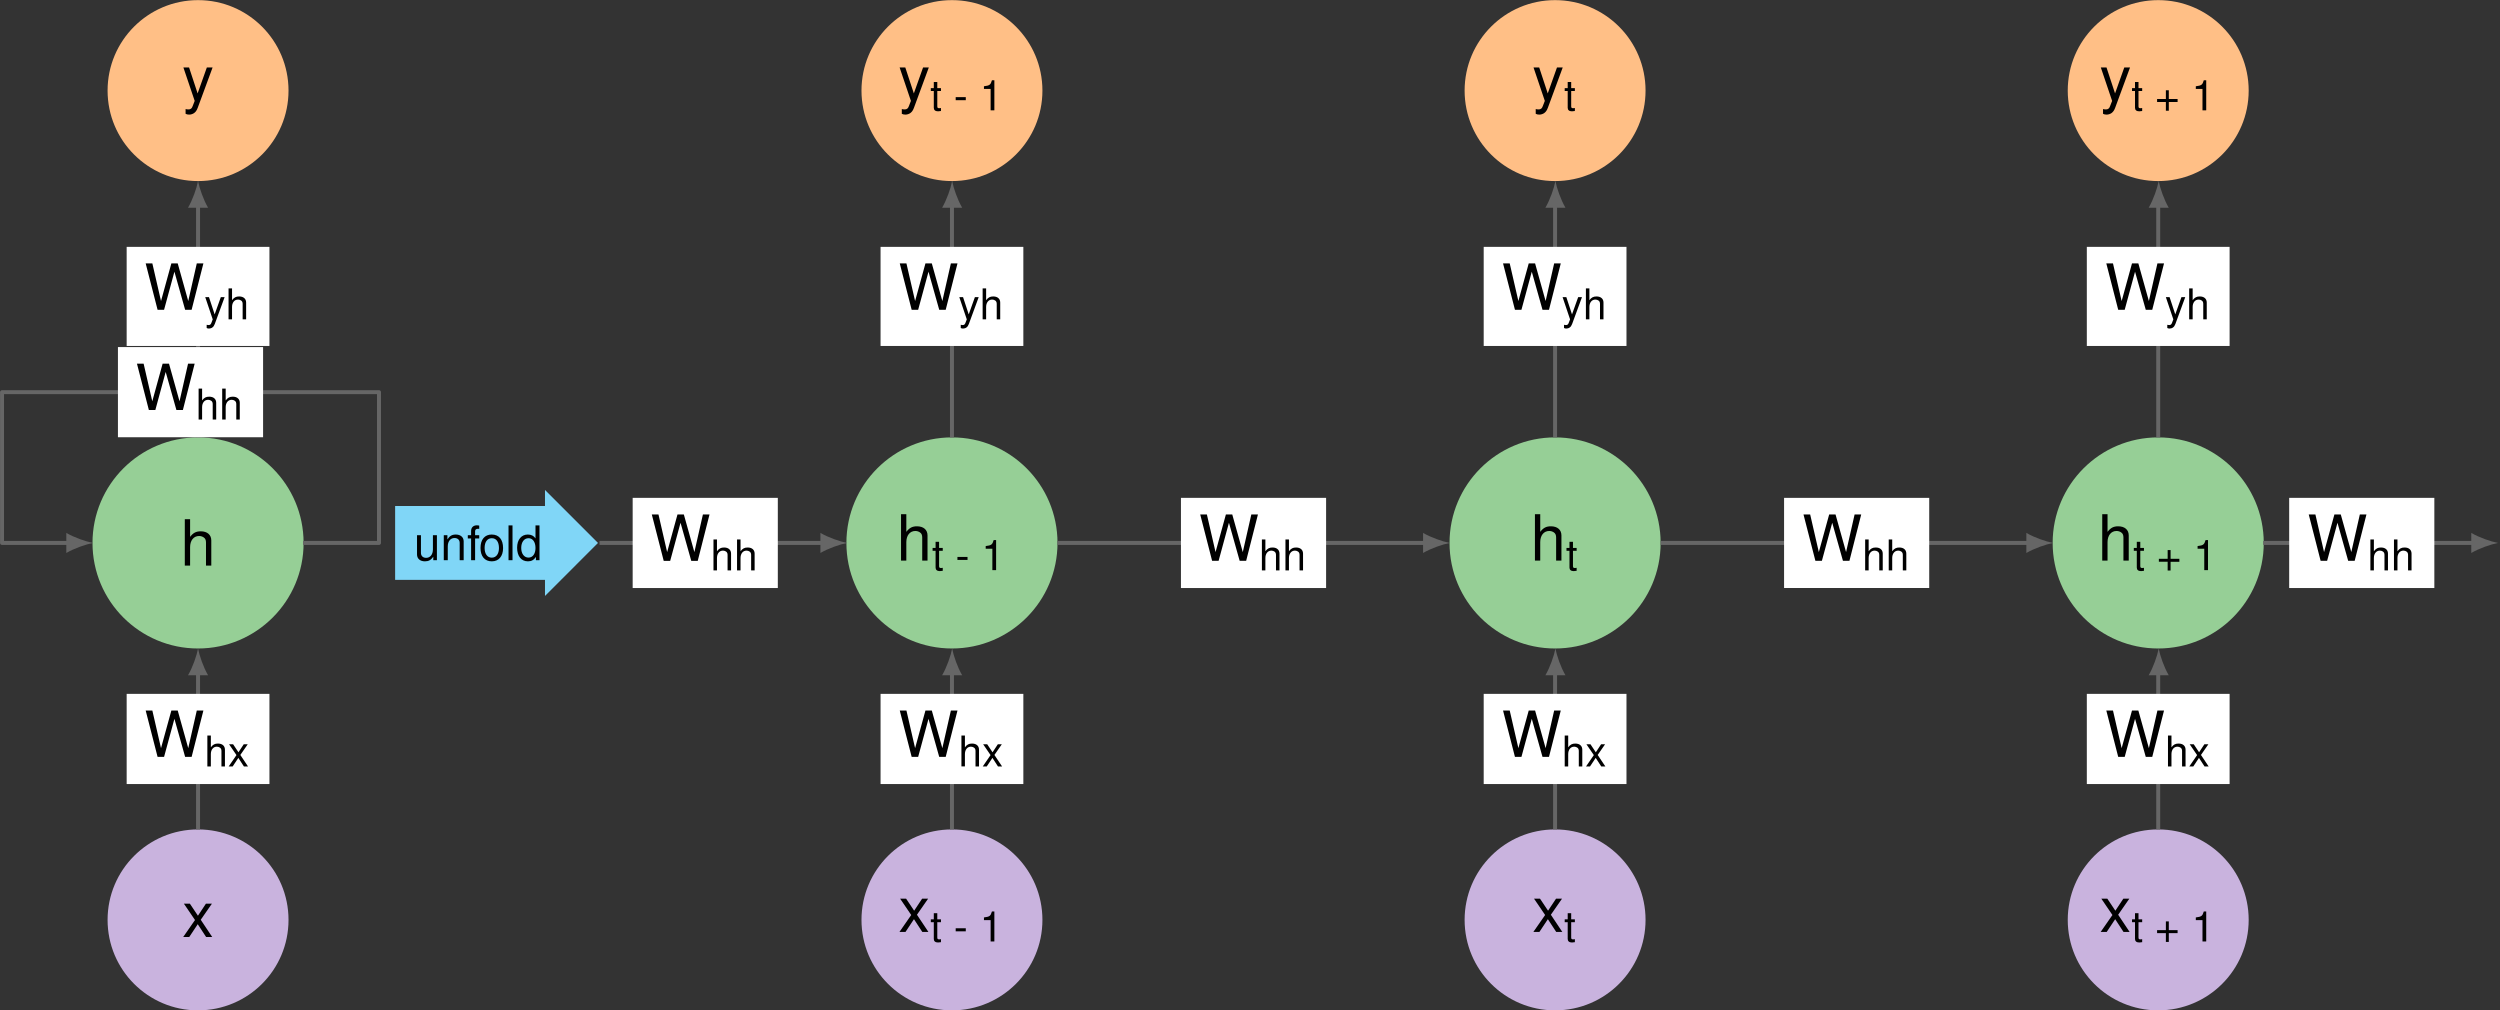 <?xml version="1.0" encoding="UTF-8" standalone="no"?>
<!-- Created with Inkscape (http://www.inkscape.org/) -->

<svg
   version="1.1"
   id="svg1"
   width="626.508"
   height="253.228"
   viewBox="0 0 626.508 253.228"
   xmlns="http://www.w3.org/2000/svg"
   xmlns:svg="http://www.w3.org/2000/svg">
  <rect x="0" y="0" width="626.508" height="253.228" fill="#333333" stroke="none"/>
  <defs
     id="defs1" />
  <g
     id="g1">
    <path
       id="path1"
       d="m 19.843,0 c 0,10.959 -8.884,19.843 -19.843,19.843 -10.959,0 -19.843,-8.884 -19.843,-19.843 0,-10.959 8.884,-19.843 19.843,-19.843 10.959,0 19.843,8.884 19.843,19.843 z"
       style="fill:#96cf96;fill-opacity:1;fill-rule:nonzero;stroke:none"
       transform="matrix(1.333,0,0,-1.333,49.632,136.063)" />
    <path
       id="path2"
       d="M 0.833,-8.718 V 6.40625e-4 H 1.829 V -3.456 c 0,-1.277 0.668,-2.109 1.699,-2.109 0.316,0 0.645,0.105 0.879,0.281 0.293,0.199 0.41,0.504 0.41,0.949 V 6.40625e-4 H 5.814 V -4.734 c 0,-1.055 -0.762,-1.711 -1.98,-1.711 -0.879,0 -1.418,0.281 -2.004,1.043 v -3.316 z m 0,0"
       style="fill:#000000;fill-opacity:1;fill-rule:nonzero;stroke:none"
       aria-label="h"
       transform="matrix(1.333,0,0,1.333,45.201,141.741)" />
    <path
       id="path3"
       d="m 161.577,0 c 0,10.959 -8.884,19.843 -19.843,19.843 -10.959,0 -19.843,-8.884 -19.843,-19.843 0,-10.959 8.884,-19.843 19.843,-19.843 10.959,0 19.843,8.884 19.843,19.843 z"
       style="fill:#96cf96;fill-opacity:1;fill-rule:nonzero;stroke:none"
       transform="matrix(1.333,0,0,-1.333,49.632,136.063)" />
    <path
       id="path4"
       d="M 0.833,-8.719 V -7.1875e-4 H 1.829 V -3.458 c 0,-1.277 0.668,-2.109 1.699,-2.109 0.316,0 0.645,0.105 0.879,0.281 0.293,0.199 0.41,0.504 0.41,0.949 V -7.1875e-4 H 5.813 V -4.735 c 0,-1.055 -0.762,-1.711 -1.98,-1.711 -0.879,0 -1.418,0.281 -2.004,1.043 v -3.316 z m 0,0"
       style="fill:#000000;fill-opacity:1;fill-rule:nonzero;stroke:none"
       aria-label="h"
       transform="matrix(1.333,0,0,1.333,224.691,140.485)" />
    <path
       id="path5"
       d="M 2.028,-4.173 H 1.337 V -5.321 H 0.681 v 1.148 h -0.562 v 0.539 h 0.562 v 3.152 c 0,0.422 0.281,0.668 0.797,0.668 0.164,0 0.328,-0.023 0.551,-0.059 v -0.562 c -0.094,0.023 -0.199,0.035 -0.316,0.035 -0.293,0 -0.375,-0.082 -0.375,-0.375 v -2.859 h 0.691 z m 4.658,1.688 H 4.788 v 0.574 H 6.687 Z M 11.356,-4.02 V -7.5e-4 h 0.703 v -5.648 h -0.457 c -0.258,0.867 -0.41,0.984 -1.5,1.125 v 0.504 z m 0,0"
       style="fill:#000000;fill-opacity:1;fill-rule:nonzero;stroke:none"
       aria-label="t-1"
       transform="matrix(1.333,0,0,1.333,233.553,142.876)" />
    <path
       id="path6"
       d="m 274.964,0 c 0,10.959 -8.884,19.843 -19.843,19.843 -10.959,0 -19.843,-8.884 -19.843,-19.843 0,-10.959 8.884,-19.843 19.843,-19.843 10.959,0 19.843,8.884 19.843,19.843 z"
       style="fill:#96cf96;fill-opacity:1;fill-rule:nonzero;stroke:none"
       transform="matrix(1.333,0,0,-1.333,49.632,136.063)" />
    <path
       id="path7"
       d="M 0.833,-8.719 V -7.1875e-4 H 1.829 V -3.458 c 0,-1.277 0.668,-2.109 1.699,-2.109 0.316,0 0.645,0.105 0.879,0.281 0.293,0.199 0.41,0.504 0.41,0.949 V -7.1875e-4 H 5.814 V -4.735 c 0,-1.055 -0.762,-1.711 -1.98,-1.711 -0.879,0 -1.418,0.281 -2.004,1.043 v -3.316 z m 0,0"
       style="fill:#000000;fill-opacity:1;fill-rule:nonzero;stroke:none"
       aria-label="h"
       transform="matrix(1.333,0,0,1.333,383.549,140.485)" />
    <path
       id="path8"
       d="M 2.026,-4.173 H 1.335 V -5.321 H 0.678 v 1.148 h -0.562 v 0.539 h 0.562 v 3.152 c 0,0.422 0.281,0.668 0.797,0.668 0.164,0 0.328,-0.023 0.551,-0.059 v -0.562 c -0.094,0.023 -0.199,0.035 -0.316,0.035 -0.293,0 -0.375,-0.082 -0.375,-0.375 v -2.859 h 0.691 z m 0,0"
       style="fill:#000000;fill-opacity:1;fill-rule:nonzero;stroke:none"
       aria-label="t"
       transform="matrix(1.333,0,0,1.333,392.412,142.876)" />
    <path
       id="path9"
       d="m 388.351,0 c 0,10.959 -8.884,19.843 -19.843,19.843 -10.959,0 -19.843,-8.884 -19.843,-19.843 0,-10.959 8.884,-19.843 19.843,-19.843 10.959,0 19.843,8.884 19.843,19.843 z"
       style="fill:#96cf96;fill-opacity:1;fill-rule:nonzero;stroke:none"
       transform="matrix(1.333,0,0,-1.333,49.632,136.063)" />
    <path
       id="path10"
       d="M 0.832,-8.719 V -7.1875e-4 H 1.828 V -3.458 c 0,-1.277 0.668,-2.109 1.699,-2.109 0.316,0 0.645,0.105 0.879,0.281 0.293,0.199 0.41,0.504 0.41,0.949 V -7.1875e-4 H 5.813 V -4.735 c 0,-1.055 -0.762,-1.711 -1.98,-1.711 -0.879,0 -1.418,0.281 -2.004,1.043 v -3.316 z m 0,0"
       style="fill:#000000;fill-opacity:1;fill-rule:nonzero;stroke:none"
       aria-label="h"
       transform="matrix(1.333,0,0,1.333,525.719,140.485)" />
    <path
       id="path11"
       d="M 2.028,-4.173 H 1.336 V -5.321 H 0.68 v 1.148 h -0.562 v 0.539 h 0.562 v 3.152 c 0,0.422 0.281,0.668 0.797,0.668 0.164,0 0.328,-0.023 0.551,-0.059 v -0.562 c -0.094,0.023 -0.199,0.035 -0.316,0.035 -0.293,0 -0.375,-0.082 -0.375,-0.375 v -2.859 h 0.691 z m 6.656,2.039 H 7.032 v -1.641 H 6.481 v 1.641 H 4.829 v 0.562 H 6.481 V 0.081 H 7.032 V -1.571 H 8.684 Z M 13.363,-4.02 V -7.5e-4 h 0.703 v -5.648 h -0.457 c -0.258,0.867 -0.41,0.984 -1.5,1.125 v 0.504 z m 0,0"
       style="fill:#000000;fill-opacity:1;fill-rule:nonzero;stroke:none"
       aria-label="t+1"
       transform="matrix(1.333,0,0,1.333,534.581,142.876)" />
    <path
       id="path12"
       d="m 17.008,85.04 c 0,9.393 -7.615,17.008 -17.008,17.008 -9.393,0 -17.008,-7.615 -17.008,-17.008 0,-9.393 7.615,-17.008 17.008,-17.008 9.393,0 17.008,7.615 17.008,17.008 z"
       style="fill:#ffbf86;fill-opacity:1;fill-rule:nonzero;stroke:none"
       transform="matrix(1.333,0,0,-1.333,49.632,136.063)" />
    <path
       id="path13"
       d="m 4.642,-6.258 -1.734,4.875 -1.605,-4.875 H 0.236 L 2.357,0.023 1.97,1.019 c -0.152,0.434 -0.375,0.609 -0.797,0.609 -0.141,0 -0.316,-0.023 -0.527,-0.07 v 0.891 c 0.199,0.105 0.41,0.152 0.668,0.152 0.328,0 0.668,-0.105 0.938,-0.293 0.305,-0.234 0.492,-0.492 0.68,-0.996 l 2.789,-7.57 z m 0,0"
       style="fill:#000000;fill-opacity:1;fill-rule:nonzero;stroke:none"
       aria-label="y"
       transform="matrix(1.333,0,0,1.333,45.647,25.255)" />
    <path
       id="path14"
       d="m 158.742,85.04 c 0,9.393 -7.615,17.008 -17.008,17.008 -9.393,0 -17.008,-7.615 -17.008,-17.008 0,-9.393 7.615,-17.008 17.008,-17.008 9.393,0 17.008,7.615 17.008,17.008 z"
       style="fill:#ffbf86;fill-opacity:1;fill-rule:nonzero;stroke:none"
       transform="matrix(1.333,0,0,-1.333,49.632,136.063)" />
    <path
       id="path15"
       d="m 4.641,-6.258 -1.734,4.875 -1.605,-4.875 H 0.235 L 2.356,0.023 1.969,1.019 c -0.152,0.434 -0.375,0.609 -0.797,0.609 -0.141,0 -0.316,-0.023 -0.527,-0.07 v 0.891 c 0.199,0.105 0.41,0.152 0.668,0.152 0.328,0 0.668,-0.105 0.938,-0.293 0.305,-0.234 0.492,-0.492 0.68,-0.996 l 2.789,-7.57 z m 0,0"
       style="fill:#000000;fill-opacity:1;fill-rule:nonzero;stroke:none"
       aria-label="y"
       transform="matrix(1.333,0,0,1.333,225.136,25.255)" />
    <path
       id="path16"
       d="M 2.026,-4.171 H 1.335 V -5.319 H 0.679 v 1.148 h -0.562 v 0.539 h 0.562 v 3.152 c 0,0.422 0.281,0.668 0.797,0.668 0.164,0 0.328,-0.023 0.551,-0.059 v -0.562 c -0.094,0.023 -0.199,0.035 -0.316,0.035 -0.293,0 -0.375,-0.082 -0.375,-0.375 V -3.631 h 0.691 z m 4.667,1.688 H 4.795 v 0.574 h 1.898 z m 4.67,-1.535 v 4.02 h 0.703 V -5.647 h -0.457 c -0.258,0.867 -0.41,0.984 -1.5,1.125 v 0.504 z m 0,0"
       style="fill:#000000;fill-opacity:1;fill-rule:nonzero;stroke:none"
       aria-label="t-1"
       transform="matrix(1.333,0,0,1.333,233.107,27.647)" />
    <path
       id="path17"
       d="m 272.129,85.04 c 0,9.393 -7.615,17.008 -17.008,17.008 -9.393,0 -17.008,-7.615 -17.008,-17.008 0,-9.393 7.615,-17.008 17.008,-17.008 9.393,0 17.008,7.615 17.008,17.008 z"
       style="fill:#ffbf86;fill-opacity:1;fill-rule:nonzero;stroke:none"
       transform="matrix(1.333,0,0,-1.333,49.632,136.063)" />
    <path
       id="path18"
       d="m 4.642,-6.258 -1.734,4.875 -1.605,-4.875 H 0.235 L 2.357,0.023 1.97,1.019 c -0.152,0.434 -0.375,0.609 -0.797,0.609 -0.141,0 -0.316,-0.023 -0.527,-0.07 v 0.891 c 0.199,0.105 0.41,0.152 0.668,0.152 0.328,0 0.668,-0.105 0.938,-0.293 0.305,-0.234 0.492,-0.492 0.68,-0.996 l 2.789,-7.57 z m 0,0"
       style="fill:#000000;fill-opacity:1;fill-rule:nonzero;stroke:none"
       aria-label="y"
       transform="matrix(1.333,0,0,1.333,383.995,25.255)" />
    <path
       id="path19"
       d="M 2.027,-4.171 H 1.336 V -5.319 H 0.679 v 1.148 h -0.562 v 0.539 h 0.562 v 3.152 c 0,0.422 0.281,0.668 0.797,0.668 0.164,0 0.328,-0.023 0.551,-0.059 v -0.562 c -0.094,0.023 -0.199,0.035 -0.316,0.035 -0.293,0 -0.375,-0.082 -0.375,-0.375 V -3.631 h 0.691 z m 0,0"
       style="fill:#000000;fill-opacity:1;fill-rule:nonzero;stroke:none"
       aria-label="t"
       transform="matrix(1.333,0,0,1.333,391.965,27.647)" />
    <path
       id="path20"
       d="m 385.517,85.04 c 0,9.393 -7.615,17.008 -17.008,17.008 -9.393,0 -17.008,-7.615 -17.008,-17.008 0,-9.393 7.615,-17.008 17.008,-17.008 9.393,0 17.008,7.615 17.008,17.008 z"
       style="fill:#ffbf86;fill-opacity:1;fill-rule:nonzero;stroke:none"
       transform="matrix(1.333,0,0,-1.333,49.632,136.063)" />
    <path
       id="path21"
       d="m 4.64,-6.258 -1.734,4.875 -1.605,-4.875 H 0.233 L 2.355,0.023 1.968,1.019 c -0.152,0.434 -0.375,0.609 -0.797,0.609 -0.141,0 -0.316,-0.023 -0.527,-0.07 v 0.891 c 0.199,0.105 0.41,0.152 0.668,0.152 0.328,0 0.668,-0.105 0.938,-0.293 0.305,-0.234 0.492,-0.492 0.68,-0.996 l 2.789,-7.57 z m 0,0"
       style="fill:#000000;fill-opacity:1;fill-rule:nonzero;stroke:none"
       aria-label="y"
       transform="matrix(1.333,0,0,1.333,526.165,25.255)" />
    <path
       id="path22"
       d="M 2.026,-4.171 H 1.335 V -5.319 H 0.678 v 1.148 h -0.562 v 0.539 h 0.562 v 3.152 c 0,0.422 0.281,0.668 0.797,0.668 0.164,0 0.328,-0.023 0.551,-0.059 v -0.562 c -0.094,0.023 -0.199,0.035 -0.316,0.035 -0.293,0 -0.375,-0.082 -0.375,-0.375 V -3.631 h 0.691 z m 6.659,2.039 H 7.033 v -1.641 H 6.482 v 1.641 H 4.83 v 0.562 H 6.482 V 0.083 H 7.033 V -1.569 h 1.652 z m 4.679,-1.887 v 4.02 h 0.703 V -5.647 h -0.457 c -0.258,0.867 -0.41,0.984 -1.5,1.125 v 0.504 z m 0,0"
       style="fill:#000000;fill-opacity:1;fill-rule:nonzero;stroke:none"
       aria-label="t+1"
       transform="matrix(1.333,0,0,1.333,534.135,27.647)" />
    <path
       id="path23"
       d="m 17.008,-70.867 c 0,9.393 -7.615,17.008 -17.008,17.008 -9.393,0 -17.008,-7.615 -17.008,-17.008 0,-9.393 7.615,-17.008 17.008,-17.008 9.393,0 17.008,7.615 17.008,17.008 z"
       style="fill:#c9b3de;fill-opacity:1;fill-rule:nonzero;stroke:none"
       transform="matrix(1.333,0,0,-1.333,49.632,136.063)" />
    <path
       id="path24"
       d="m 3.494,-3.233 2.098,-3.023 h -1.125 l -1.5,2.262 -1.512,-2.262 H 0.329 L 2.415,-3.186 0.201,0.001 H 1.337 l 1.594,-2.402 1.57,2.402 h 1.148 z m 0,0"
       style="fill:#000000;fill-opacity:1;fill-rule:nonzero;stroke:none"
       aria-label="x"
       transform="matrix(1.333,0,0,1.333,45.647,234.807)" />
    <path
       id="path25"
       d="m 158.742,-70.867 c 0,9.393 -7.615,17.008 -17.008,17.008 -9.393,0 -17.008,-7.615 -17.008,-17.008 0,-9.393 7.615,-17.008 17.008,-17.008 9.393,0 17.008,7.615 17.008,17.008 z"
       style="fill:#c9b3de;fill-opacity:1;fill-rule:nonzero;stroke:none"
       transform="matrix(1.333,0,0,-1.333,49.632,136.063)" />
    <path
       id="path26"
       d="m 3.493,-3.234 2.098,-3.023 h -1.125 l -1.5,2.262 -1.512,-2.262 H 0.329 L 2.415,-3.187 0.2,8.59375e-5 H 1.336 L 2.93,-2.402 4.501,8.59375e-5 h 1.148 z m 0,0"
       style="fill:#000000;fill-opacity:1;fill-rule:nonzero;stroke:none"
       aria-label="x"
       transform="matrix(1.333,0,0,1.333,225.136,233.551)" />
    <path
       id="path27"
       d="M 2.026,-4.172 H 1.335 V -5.32 H 0.679 v 1.148 h -0.562 v 0.539 h 0.562 v 3.152 c 0,0.422 0.281,0.668 0.797,0.668 0.164,0 0.328,-0.023 0.551,-0.059 v -0.562 c -0.094,0.023 -0.199,0.035 -0.316,0.035 -0.293,0 -0.375,-0.082 -0.375,-0.375 V -3.633 h 0.691 z m 4.667,1.688 H 4.795 v 0.574 H 6.693 Z M 11.363,-4.019 V 5.46875e-5 h 0.703 V -5.648 h -0.457 c -0.258,0.867 -0.41,0.984 -1.5,1.125 v 0.504 z m 0,0"
       style="fill:#000000;fill-opacity:1;fill-rule:nonzero;stroke:none"
       aria-label="t-1"
       transform="matrix(1.333,0,0,1.333,233.107,235.941)" />
    <path
       id="path28"
       d="m 272.129,-70.867 c 0,9.393 -7.615,17.008 -17.008,17.008 -9.393,0 -17.008,-7.615 -17.008,-17.008 0,-9.393 7.615,-17.008 17.008,-17.008 9.393,0 17.008,7.615 17.008,17.008 z"
       style="fill:#c9b3de;fill-opacity:1;fill-rule:nonzero;stroke:none"
       transform="matrix(1.333,0,0,-1.333,49.632,136.063)" />
    <path
       id="path29"
       d="m 3.493,-3.234 2.098,-3.023 h -1.125 l -1.5,2.262 -1.512,-2.262 H 0.329 L 2.415,-3.187 0.2,8.59375e-5 H 1.337 L 2.931,-2.402 4.501,8.59375e-5 h 1.148 z m 0,0"
       style="fill:#000000;fill-opacity:1;fill-rule:nonzero;stroke:none"
       aria-label="x"
       transform="matrix(1.333,0,0,1.333,383.995,233.551)" />
    <path
       id="path30"
       d="M 2.027,-4.172 H 1.336 V -5.32 H 0.679 v 1.148 h -0.562 v 0.539 h 0.562 v 3.152 c 0,0.422 0.281,0.668 0.797,0.668 0.164,0 0.328,-0.023 0.551,-0.059 v -0.562 c -0.094,0.023 -0.199,0.035 -0.316,0.035 -0.293,0 -0.375,-0.082 -0.375,-0.375 V -3.633 h 0.691 z m 0,0"
       style="fill:#000000;fill-opacity:1;fill-rule:nonzero;stroke:none"
       aria-label="t"
       transform="matrix(1.333,0,0,1.333,391.965,235.941)" />
    <path
       id="path31"
       d="m 385.517,-70.867 c 0,9.393 -7.615,17.008 -17.008,17.008 -9.393,0 -17.008,-7.615 -17.008,-17.008 0,-9.393 7.615,-17.008 17.008,-17.008 9.393,0 17.008,7.615 17.008,17.008 z"
       style="fill:#c9b3de;fill-opacity:1;fill-rule:nonzero;stroke:none"
       transform="matrix(1.333,0,0,-1.333,49.632,136.063)" />
    <path
       id="path32"
       d="m 3.491,-3.234 2.098,-3.023 h -1.125 l -1.5,2.262 -1.512,-2.262 H 0.327 L 2.413,-3.187 0.198,8.59375e-5 H 1.335 L 2.929,-2.402 4.499,8.59375e-5 h 1.148 z m 0,0"
       style="fill:#000000;fill-opacity:1;fill-rule:nonzero;stroke:none"
       aria-label="x"
       transform="matrix(1.333,0,0,1.333,526.165,233.551)" />
    <path
       id="path33"
       d="M 2.026,-4.172 H 1.335 V -5.32 H 0.678 v 1.148 h -0.562 v 0.539 h 0.562 v 3.152 c 0,0.422 0.281,0.668 0.797,0.668 0.164,0 0.328,-0.023 0.551,-0.059 v -0.562 c -0.094,0.023 -0.199,0.035 -0.316,0.035 -0.293,0 -0.375,-0.082 -0.375,-0.375 V -3.633 h 0.691 z m 6.659,2.039 H 7.033 v -1.641 H 6.482 v 1.641 H 4.83 v 0.562 H 6.482 V 0.082 H 7.033 V -1.57 H 8.685 Z M 13.364,-4.019 V 5.46875e-5 h 0.703 V -5.648 h -0.457 c -0.258,0.867 -0.41,0.984 -1.5,1.125 v 0.504 z m 0,0"
       style="fill:#000000;fill-opacity:1;fill-rule:nonzero;stroke:none"
       aria-label="t+1"
       transform="matrix(1.333,0,0,1.333,534.135,235.941)" />
    <path
       id="path34"
       d="m 0,-53.859 v 29.488"
       style="fill:none;stroke:#666666;stroke-width:0.747;stroke-linecap:butt;stroke-linejoin:round;stroke-miterlimit:10;stroke-dasharray:none;stroke-opacity:1"
       transform="matrix(1.333,0,0,-1.333,49.632,136.063)" />
    <path
       id="path35"
       d="M 4.528,0 C 3.186,0.252 1.006,1.006 -0.503,1.887 V -1.887 C 1.006,-1.006 3.186,-0.252 4.528,0"
       style="fill:#666666;fill-opacity:1;fill-rule:nonzero;stroke:none"
       transform="matrix(0,-1.333,-1.333,0,49.632,168.557)" />
    <path
       id="path36"
       d="m -13.421,-45.327 h 26.842 v 16.953 h -26.842 z"
       style="fill:#ffffff;fill-opacity:1;fill-rule:nonzero;stroke:none"
       transform="matrix(1.333,0,0,-1.333,49.632,136.063)" />
    <path
       id="path37"
       d="M 8.894,-2.34375e-4 11.108,-8.719 H 9.866 l -1.605,7.078 -1.98,-7.078 H 5.085 l -1.945,7.078 -1.629,-7.078 H 0.257 L 2.495,-2.34375e-4 h 1.219 L 5.659,-7.16 7.675,-2.34375e-4 Z m 0,0"
       style="fill:#000000;fill-opacity:1;fill-rule:nonzero;stroke:none"
       aria-label="W"
       transform="matrix(1.333,0,0,1.333,36.165,189.68)" />
    <path
       id="path38"
       d="M 0.564,-5.813 V -2.65625e-4 H 1.22 V -2.309 c 0,-0.844 0.445,-1.406 1.137,-1.406 0.211,0 0.422,0.07 0.586,0.188 0.188,0.141 0.27,0.34 0.27,0.633 v 2.895 h 0.656 V -3.153 c 0,-0.703 -0.492,-1.148 -1.312,-1.148 -0.586,0 -0.949,0.188 -1.336,0.703 v -2.215 z m 6.199,3.656 1.395,-2.016 h -0.75 L 6.411,-2.66 5.403,-4.172 H 4.642 l 1.395,2.039 -1.465,2.133 h 0.75 L 6.388,-1.606 7.431,-2.65625e-4 h 0.773 z m 0,0"
       style="fill:#000000;fill-opacity:1;fill-rule:nonzero;stroke:none"
       aria-label="hx"
       transform="matrix(1.333,0,0,1.333,51.213,192.071)" />
    <path
       id="path39"
       d="m 141.734,-53.859 v 29.488"
       style="fill:none;stroke:#666666;stroke-width:0.747;stroke-linecap:butt;stroke-linejoin:round;stroke-miterlimit:10;stroke-dasharray:none;stroke-opacity:1"
       transform="matrix(1.333,0,0,-1.333,49.632,136.063)" />
    <path
       id="path40"
       d="M 4.528,0 C 3.186,0.252 1.006,1.006 -0.503,1.887 V -1.887 C 1.006,-1.006 3.186,-0.252 4.528,0"
       style="fill:#666666;fill-opacity:1;fill-rule:nonzero;stroke:none"
       transform="matrix(0,-1.333,-1.333,0,238.611,168.557)" />
    <path
       id="path41"
       d="m 128.313,-45.327 h 26.842 v 16.953 h -26.842 z"
       style="fill:#ffffff;fill-opacity:1;fill-rule:nonzero;stroke:none"
       transform="matrix(1.333,0,0,-1.333,49.632,136.063)" />
    <path
       id="path42"
       d="M 8.894,-2.34375e-4 11.109,-8.719 H 9.867 l -1.605,7.078 -1.98,-7.078 H 5.085 l -1.945,7.078 -1.629,-7.078 H 0.257 L 2.496,-2.34375e-4 h 1.219 L 5.66,-7.16 7.675,-2.34375e-4 Z m 0,0"
       style="fill:#000000;fill-opacity:1;fill-rule:nonzero;stroke:none"
       aria-label="W"
       transform="matrix(1.333,0,0,1.333,225.141,189.68)" />
    <path
       id="path43"
       d="m 0.561,-5.813 v 5.812 h 0.656 V -2.309 c 0,-0.844 0.445,-1.406 1.137,-1.406 0.211,0 0.422,0.07 0.586,0.188 0.188,0.141 0.27,0.34 0.27,0.633 v 2.895 h 0.656 V -3.153 c 0,-0.703 -0.492,-1.148 -1.312,-1.148 -0.586,0 -0.949,0.188 -1.336,0.703 v -2.215 z m 6.202,3.656 1.395,-2.016 h -0.75 L 6.412,-2.66 5.404,-4.172 H 4.642 l 1.395,2.039 -1.465,2.133 h 0.75 L 6.388,-1.606 7.431,-2.65625e-4 h 0.773 z m 0,0"
       style="fill:#000000;fill-opacity:1;fill-rule:nonzero;stroke:none"
       aria-label="hx"
       transform="matrix(1.333,0,0,1.333,240.189,192.071)" />
    <path
       id="path44"
       d="m 255.121,-53.859 v 29.488"
       style="fill:none;stroke:#666666;stroke-width:0.747;stroke-linecap:butt;stroke-linejoin:round;stroke-miterlimit:10;stroke-dasharray:none;stroke-opacity:1"
       transform="matrix(1.333,0,0,-1.333,49.632,136.063)" />
    <path
       id="path45"
       d="M 4.528,0 C 3.186,0.252 1.006,1.006 -0.503,1.887 V -1.887 C 1.006,-1.006 3.186,-0.252 4.528,0"
       style="fill:#666666;fill-opacity:1;fill-rule:nonzero;stroke:none"
       transform="matrix(0,-1.333,-1.333,0,389.794,168.557)" />
    <path
       id="path46"
       d="m 241.701,-45.327 h 26.842 v 16.953 h -26.842 z"
       style="fill:#ffffff;fill-opacity:1;fill-rule:nonzero;stroke:none"
       transform="matrix(1.333,0,0,-1.333,49.632,136.063)" />
    <path
       id="path47"
       d="M 8.896,-2.34375e-4 11.111,-8.719 H 9.868 l -1.605,7.078 -1.98,-7.078 H 5.087 l -1.945,7.078 -1.629,-7.078 H 0.259 L 2.497,-2.34375e-4 h 1.219 L 5.661,-7.16 7.677,-2.34375e-4 Z m 0,0"
       style="fill:#000000;fill-opacity:1;fill-rule:nonzero;stroke:none"
       aria-label="W"
       transform="matrix(1.333,0,0,1.333,376.323,189.68)" />
    <path
       id="path48"
       d="M 0.563,-5.813 V -2.65625e-4 H 1.219 V -2.309 c 0,-0.844 0.445,-1.406 1.137,-1.406 0.211,0 0.422,0.07 0.586,0.188 0.188,0.141 0.27,0.34 0.27,0.633 v 2.895 h 0.656 V -3.153 c 0,-0.703 -0.492,-1.148 -1.312,-1.148 -0.586,0 -0.949,0.188 -1.336,0.703 v -2.215 z m 6.199,3.656 1.395,-2.016 h -0.75 L 6.41,-2.66 5.403,-4.172 H 4.641 l 1.395,2.039 -1.465,2.133 h 0.75 L 6.387,-1.606 7.43,-2.65625e-4 h 0.773 z m 0,0"
       style="fill:#000000;fill-opacity:1;fill-rule:nonzero;stroke:none"
       aria-label="hx"
       transform="matrix(1.333,0,0,1.333,391.371,192.071)" />
    <path
       id="path49"
       d="m 368.509,-53.859 v 29.488"
       style="fill:none;stroke:#666666;stroke-width:0.747;stroke-linecap:butt;stroke-linejoin:round;stroke-miterlimit:10;stroke-dasharray:none;stroke-opacity:1"
       transform="matrix(1.333,0,0,-1.333,49.632,136.063)" />
    <path
       id="path50"
       d="M 4.528,0 C 3.186,0.252 1.006,1.006 -0.503,1.887 V -1.887 C 1.006,-1.006 3.186,-0.252 4.528,0"
       style="fill:#666666;fill-opacity:1;fill-rule:nonzero;stroke:none"
       transform="matrix(0,-1.333,-1.333,0,540.977,168.557)" />
    <path
       id="path51"
       d="m 355.088,-45.327 h 26.842 v 16.953 h -26.842 z"
       style="fill:#ffffff;fill-opacity:1;fill-rule:nonzero;stroke:none"
       transform="matrix(1.333,0,0,-1.333,49.632,136.063)" />
    <path
       id="path52"
       d="M 8.894,-2.34375e-4 11.109,-8.719 H 9.867 l -1.605,7.078 -1.98,-7.078 H 5.086 l -1.945,7.078 -1.629,-7.078 H 0.258 L 2.496,-2.34375e-4 h 1.219 L 5.66,-7.16 7.676,-2.34375e-4 Z m 0,0"
       style="fill:#000000;fill-opacity:1;fill-rule:nonzero;stroke:none"
       aria-label="W"
       transform="matrix(1.333,0,0,1.333,527.504,189.68)" />
    <path
       id="path53"
       d="M 0.563,-5.813 V -2.65625e-4 H 1.219 V -2.309 c 0,-0.844 0.445,-1.406 1.137,-1.406 0.211,0 0.422,0.07 0.586,0.188 0.188,0.141 0.27,0.34 0.27,0.633 v 2.895 h 0.656 V -3.153 c 0,-0.703 -0.492,-1.148 -1.312,-1.148 -0.586,0 -0.949,0.188 -1.336,0.703 v -2.215 z m 6.202,3.656 1.395,-2.016 h -0.75 L 6.413,-2.66 5.405,-4.172 H 4.644 l 1.395,2.039 -1.465,2.133 h 0.75 L 6.39,-1.606 7.433,-2.65625e-4 h 0.773 z m 0,0"
       style="fill:#000000;fill-opacity:1;fill-rule:nonzero;stroke:none"
       aria-label="hx"
       transform="matrix(1.333,0,0,1.333,542.551,192.071)" />
    <path
       id="path54"
       d="m 0,19.843 v 43.662"
       style="fill:none;stroke:#666666;stroke-width:0.747;stroke-linecap:butt;stroke-linejoin:round;stroke-miterlimit:10;stroke-dasharray:none;stroke-opacity:1"
       transform="matrix(1.333,0,0,-1.333,49.632,136.063)" />
    <path
       id="path55"
       d="M 4.528,0 C 3.186,0.252 1.006,1.006 -0.503,1.887 V -1.887 C 1.006,-1.006 3.186,-0.252 4.528,0"
       style="fill:#666666;fill-opacity:1;fill-rule:nonzero;stroke:none"
       transform="matrix(0,-1.333,-1.333,0,49.632,51.39)" />
    <path
       id="path56"
       d="M -13.421,37.032 H 13.421 V 55.662 H -13.421 Z"
       style="fill:#ffffff;fill-opacity:1;fill-rule:nonzero;stroke:none"
       transform="matrix(1.333,0,0,-1.333,49.632,136.063)" />
    <path
       id="path57"
       d="M 8.894,6.09375e-4 11.108,-8.718 H 9.866 l -1.605,7.078 -1.98,-7.078 H 5.085 l -1.945,7.078 -1.629,-7.078 H 0.257 L 2.495,6.09375e-4 h 1.219 L 5.659,-7.16 7.675,6.09375e-4 Z m 0,0"
       style="fill:#000000;fill-opacity:1;fill-rule:nonzero;stroke:none"
       aria-label="W"
       transform="matrix(1.333,0,0,1.333,36.165,77.632)" />
    <path
       id="path58"
       d="M 3.095,-4.171 1.935,-0.925 0.868,-4.171 h -0.703 L 1.571,0.012 1.314,0.68 C 1.208,0.973 1.056,1.079 0.786,1.079 c -0.105,0 -0.211,-0.012 -0.352,-0.047 v 0.598 c 0.129,0.082 0.27,0.105 0.445,0.105 0.211,0 0.445,-0.07 0.621,-0.199 0.211,-0.152 0.328,-0.328 0.457,-0.656 L 3.81,-4.171 Z m 1.453,-1.641 V 5.78125e-4 h 0.656 V -2.308 c 0,-0.844 0.445,-1.406 1.137,-1.406 0.211,0 0.422,0.07 0.586,0.188 0.188,0.141 0.27,0.34 0.27,0.633 V 5.78125e-4 h 0.656 V -3.152 c 0,-0.703 -0.492,-1.148 -1.312,-1.148 -0.586,0 -0.949,0.188 -1.336,0.703 v -2.215 z m 0,0"
       style="fill:#000000;fill-opacity:1;fill-rule:nonzero;stroke:none"
       aria-label="yh"
       transform="matrix(1.333,0,0,1.333,51.213,80.023)" />
    <path
       id="path59"
       d="m 141.734,19.843 v 43.662"
       style="fill:none;stroke:#666666;stroke-width:0.747;stroke-linecap:butt;stroke-linejoin:round;stroke-miterlimit:10;stroke-dasharray:none;stroke-opacity:1"
       transform="matrix(1.333,0,0,-1.333,49.632,136.063)" />
    <path
       id="path60"
       d="M 4.528,0 C 3.186,0.252 1.006,1.006 -0.503,1.887 V -1.887 C 1.006,-1.006 3.186,-0.252 4.528,0"
       style="fill:#666666;fill-opacity:1;fill-rule:nonzero;stroke:none"
       transform="matrix(0,-1.333,-1.333,0,238.611,51.39)" />
    <path
       id="path61"
       d="M 128.313,37.032 H 155.155 V 55.662 H 128.313 Z"
       style="fill:#ffffff;fill-opacity:1;fill-rule:nonzero;stroke:none"
       transform="matrix(1.333,0,0,-1.333,49.632,136.063)" />
    <path
       id="path62"
       d="M 8.894,6.09375e-4 11.109,-8.718 H 9.867 l -1.605,7.078 -1.98,-7.078 H 5.085 l -1.945,7.078 -1.629,-7.078 H 0.257 L 2.496,6.09375e-4 h 1.219 L 5.66,-7.16 7.675,6.09375e-4 Z m 0,0"
       style="fill:#000000;fill-opacity:1;fill-rule:nonzero;stroke:none"
       aria-label="W"
       transform="matrix(1.333,0,0,1.333,225.141,77.632)" />
    <path
       id="path63"
       d="M 3.092,-4.171 1.932,-0.925 0.866,-4.171 H 0.163 L 1.569,0.012 1.311,0.68 C 1.206,0.973 1.053,1.079 0.784,1.079 c -0.105,0 -0.211,-0.012 -0.352,-0.047 V 1.629 C 0.561,1.712 0.702,1.735 0.878,1.735 1.088,1.735 1.323,1.665 1.499,1.536 1.71,1.383 1.827,1.208 1.956,0.879 L 3.807,-4.171 Z m 1.456,-1.641 V 5.78125e-4 h 0.656 V -2.308 c 0,-0.844 0.445,-1.406 1.137,-1.406 0.211,0 0.422,0.07 0.586,0.188 0.188,0.141 0.27,0.34 0.27,0.633 V 5.78125e-4 h 0.656 V -3.152 c 0,-0.703 -0.492,-1.148 -1.312,-1.148 -0.586,0 -0.949,0.188 -1.336,0.703 v -2.215 z m 0,0"
       style="fill:#000000;fill-opacity:1;fill-rule:nonzero;stroke:none"
       aria-label="yh"
       transform="matrix(1.333,0,0,1.333,240.189,80.023)" />
    <path
       id="path64"
       d="m 255.121,19.843 v 43.662"
       style="fill:none;stroke:#666666;stroke-width:0.747;stroke-linecap:butt;stroke-linejoin:round;stroke-miterlimit:10;stroke-dasharray:none;stroke-opacity:1"
       transform="matrix(1.333,0,0,-1.333,49.632,136.063)" />
    <path
       id="path65"
       d="M 4.528,0 C 3.186,0.252 1.006,1.006 -0.503,1.887 V -1.887 C 1.006,-1.006 3.186,-0.252 4.528,0"
       style="fill:#666666;fill-opacity:1;fill-rule:nonzero;stroke:none"
       transform="matrix(0,-1.333,-1.333,0,389.794,51.39)" />
    <path
       id="path66"
       d="m 241.701,37.032 h 26.842 v 18.63 h -26.842 z"
       style="fill:#ffffff;fill-opacity:1;fill-rule:nonzero;stroke:none"
       transform="matrix(1.333,0,0,-1.333,49.632,136.063)" />
    <path
       id="path67"
       d="M 8.896,6.09375e-4 11.111,-8.718 H 9.868 l -1.605,7.078 -1.98,-7.078 H 5.087 l -1.945,7.078 -1.629,-7.078 H 0.259 L 2.497,6.09375e-4 h 1.219 L 5.661,-7.16 7.677,6.09375e-4 Z m 0,0"
       style="fill:#000000;fill-opacity:1;fill-rule:nonzero;stroke:none"
       aria-label="W"
       transform="matrix(1.333,0,0,1.333,376.323,77.632)" />
    <path
       id="path68"
       d="M 3.094,-4.171 1.934,-0.925 0.868,-4.171 h -0.703 L 1.571,0.012 1.313,0.68 C 1.207,0.973 1.055,1.079 0.785,1.079 c -0.105,0 -0.211,-0.012 -0.352,-0.047 v 0.598 c 0.129,0.082 0.27,0.105 0.445,0.105 0.211,0 0.445,-0.07 0.621,-0.199 0.211,-0.152 0.328,-0.328 0.457,-0.656 L 3.809,-4.171 Z m 1.453,-1.641 V 5.78125e-4 h 0.656 V -2.308 c 0,-0.844 0.445,-1.406 1.137,-1.406 0.211,0 0.422,0.07 0.586,0.188 0.188,0.141 0.27,0.34 0.27,0.633 V 5.78125e-4 h 0.656 V -3.152 c 0,-0.703 -0.492,-1.148 -1.312,-1.148 -0.586,0 -0.949,0.188 -1.336,0.703 v -2.215 z m 0,0"
       style="fill:#000000;fill-opacity:1;fill-rule:nonzero;stroke:none"
       aria-label="yh"
       transform="matrix(1.333,0,0,1.333,391.371,80.023)" />
    <path
       id="path69"
       d="m 368.509,19.843 v 43.662"
       style="fill:none;stroke:#666666;stroke-width:0.747;stroke-linecap:butt;stroke-linejoin:round;stroke-miterlimit:10;stroke-dasharray:none;stroke-opacity:1"
       transform="matrix(1.333,0,0,-1.333,49.632,136.063)" />
    <path
       id="path70"
       d="M 4.528,0 C 3.186,0.252 1.006,1.006 -0.503,1.887 V -1.887 C 1.006,-1.006 3.186,-0.252 4.528,0"
       style="fill:#666666;fill-opacity:1;fill-rule:nonzero;stroke:none"
       transform="matrix(0,-1.333,-1.333,0,540.977,51.39)" />
    <path
       id="path71"
       d="m 355.088,37.032 h 26.842 v 18.63 h -26.842 z"
       style="fill:#ffffff;fill-opacity:1;fill-rule:nonzero;stroke:none"
       transform="matrix(1.333,0,0,-1.333,49.632,136.063)" />
    <path
       id="path72"
       d="M 8.894,6.09375e-4 11.109,-8.718 H 9.867 l -1.605,7.078 -1.98,-7.078 H 5.086 l -1.945,7.078 -1.629,-7.078 H 0.258 L 2.496,6.09375e-4 h 1.219 L 5.66,-7.16 7.676,6.09375e-4 Z m 0,0"
       style="fill:#000000;fill-opacity:1;fill-rule:nonzero;stroke:none"
       aria-label="W"
       transform="matrix(1.333,0,0,1.333,527.504,77.632)" />
    <path
       id="path73"
       d="M 3.094,-4.171 1.934,-0.925 0.867,-4.171 h -0.703 L 1.57,0.012 1.313,0.68 C 1.207,0.973 1.055,1.079 0.785,1.079 c -0.105,0 -0.211,-0.012 -0.352,-0.047 v 0.598 c 0.129,0.082 0.27,0.105 0.445,0.105 0.211,0 0.445,-0.07 0.621,-0.199 0.211,-0.152 0.328,-0.328 0.457,-0.656 L 3.809,-4.171 Z m 1.453,-1.641 V 5.78125e-4 h 0.656 V -2.308 c 0,-0.844 0.445,-1.406 1.137,-1.406 0.211,0 0.422,0.07 0.586,0.188 0.188,0.141 0.27,0.34 0.27,0.633 V 5.78125e-4 h 0.656 V -3.152 c 0,-0.703 -0.492,-1.148 -1.312,-1.148 -0.586,0 -0.949,0.188 -1.336,0.703 v -2.215 z m 0,0"
       style="fill:#000000;fill-opacity:1;fill-rule:nonzero;stroke:none"
       aria-label="yh"
       transform="matrix(1.333,0,0,1.333,542.551,80.023)" />
    <path
       id="path74"
       d="m 161.577,0 h 69.174"
       style="fill:none;stroke:#666666;stroke-width:0.747;stroke-linecap:butt;stroke-linejoin:round;stroke-miterlimit:10;stroke-dasharray:none;stroke-opacity:1"
       transform="matrix(1.333,0,0,-1.333,49.632,136.063)" />
    <path
       id="path75"
       d="M 4.528,0 C 3.186,0.252 1.006,1.006 -0.503,1.887 V -1.887 C 1.006,-1.006 3.186,-0.252 4.528,0"
       style="fill:#666666;fill-opacity:1;fill-rule:nonzero;stroke:none"
       transform="matrix(1.333,0,0,-1.333,357.299,136.063)" />
    <path
       id="path76"
       d="m 184.784,-8.476 h 27.288 V 8.476 h -27.288 z"
       style="fill:#ffffff;fill-opacity:1;fill-rule:nonzero;stroke:none"
       transform="matrix(1.333,0,0,-1.333,49.632,136.063)" />
    <path
       id="path77"
       d="M 8.894,0.001 11.109,-8.718 H 9.866 l -1.605,7.078 -1.98,-7.078 H 5.085 l -1.945,7.078 -1.629,-7.078 H 0.257 L 2.495,0.001 h 1.219 L 5.659,-7.159 7.675,0.001 Z m 0,0"
       style="fill:#000000;fill-opacity:1;fill-rule:nonzero;stroke:none"
       aria-label="W"
       transform="matrix(1.333,0,0,1.333,300.435,140.545)" />
    <path
       id="path78"
       d="m 0.564,-5.812 v 5.812 H 1.22 v -2.309 c 0,-0.844 0.445,-1.406 1.137,-1.406 0.211,0 0.422,0.07 0.586,0.188 0.188,0.141 0.27,0.34 0.27,0.633 V 1.25e-4 h 0.656 v -3.152 c 0,-0.703 -0.492,-1.148 -1.312,-1.148 -0.586,0 -0.949,0.188 -1.336,0.703 V -5.812 Z m 4.43,0 v 5.812 h 0.656 v -2.309 c 0,-0.844 0.445,-1.406 1.137,-1.406 0.211,0 0.422,0.07 0.586,0.188 0.188,0.141 0.27,0.34 0.27,0.633 V 1.25e-4 h 0.656 v -3.152 c 0,-0.703 -0.492,-1.148 -1.312,-1.148 -0.586,0 -0.949,0.188 -1.336,0.703 V -5.812 Z m 0,0"
       style="fill:#000000;fill-opacity:1;fill-rule:nonzero;stroke:none"
       aria-label="hh"
       transform="matrix(1.333,0,0,1.333,315.483,142.937)" />
    <path
       id="path79"
       d="m 274.964,0 h 69.174"
       style="fill:none;stroke:#666666;stroke-width:0.747;stroke-linecap:butt;stroke-linejoin:round;stroke-miterlimit:10;stroke-dasharray:none;stroke-opacity:1"
       transform="matrix(1.333,0,0,-1.333,49.632,136.063)" />
    <path
       id="path80"
       d="M 4.528,0 C 3.186,0.252 1.006,1.006 -0.503,1.887 V -1.887 C 1.006,-1.006 3.186,-0.252 4.528,0"
       style="fill:#666666;fill-opacity:1;fill-rule:nonzero;stroke:none"
       transform="matrix(1.333,0,0,-1.333,508.482,136.063)" />
    <path
       id="path81"
       d="m 298.171,-8.476 h 27.288 V 8.476 H 298.171 Z"
       style="fill:#ffffff;fill-opacity:1;fill-rule:nonzero;stroke:none"
       transform="matrix(1.333,0,0,-1.333,49.632,136.063)" />
    <path
       id="path82"
       d="M 8.895,0.001 11.11,-8.718 H 9.868 l -1.605,7.078 -1.98,-7.078 H 5.087 l -1.945,7.078 -1.629,-7.078 H 0.259 L 2.497,0.001 h 1.219 L 5.661,-7.159 7.677,0.001 Z m 0,0"
       style="fill:#000000;fill-opacity:1;fill-rule:nonzero;stroke:none"
       aria-label="W"
       transform="matrix(1.333,0,0,1.333,451.616,140.545)" />
    <path
       id="path83"
       d="m 0.564,-5.812 v 5.812 H 1.22 v -2.309 c 0,-0.844 0.445,-1.406 1.137,-1.406 0.211,0 0.422,0.07 0.586,0.188 0.188,0.141 0.27,0.34 0.27,0.633 V 1.25e-4 h 0.656 v -3.152 c 0,-0.703 -0.492,-1.148 -1.312,-1.148 -0.586,0 -0.949,0.188 -1.336,0.703 V -5.812 Z m 4.43,0 v 5.812 h 0.656 v -2.309 c 0,-0.844 0.445,-1.406 1.137,-1.406 0.211,0 0.422,0.07 0.586,0.188 0.188,0.141 0.27,0.34 0.27,0.633 V 1.25e-4 h 0.656 v -3.152 c 0,-0.703 -0.492,-1.148 -1.312,-1.148 -0.586,0 -0.949,0.188 -1.336,0.703 V -5.812 Z m 0,0"
       style="fill:#000000;fill-opacity:1;fill-rule:nonzero;stroke:none"
       aria-label="hh"
       transform="matrix(1.333,0,0,1.333,466.663,142.937)" />
    <path
       id="path84"
       d="m 388.238,0 h 39.523"
       style="fill:none;stroke:#666666;stroke-width:0.747;stroke-linecap:butt;stroke-linejoin:round;stroke-miterlimit:10;stroke-dasharray:none;stroke-opacity:1"
       transform="matrix(1.333,0,0,-1.333,49.632,136.063)" />
    <path
       id="path85"
       d="M 4.528,0 C 3.186,0.252 1.006,1.006 -0.503,1.887 V -1.887 C 1.006,-1.006 3.186,-0.252 4.528,0"
       style="fill:#666666;fill-opacity:1;fill-rule:nonzero;stroke:none"
       transform="matrix(1.333,0,0,-1.333,619.98,136.063)" />
    <path
       id="path86"
       d="m 393.133,-8.476 h 27.288 V 8.476 H 393.133 Z"
       style="fill:#ffffff;fill-opacity:1;fill-rule:nonzero;stroke:none"
       transform="matrix(1.333,0,0,-1.333,49.632,136.063)" />
    <path
       id="path87"
       d="M 8.894,0.001 11.109,-8.718 H 9.867 l -1.605,7.078 -1.98,-7.078 H 5.086 l -1.945,7.078 -1.629,-7.078 H 0.258 L 2.496,0.001 h 1.219 L 5.66,-7.159 7.676,0.001 Z m 0,0"
       style="fill:#000000;fill-opacity:1;fill-rule:nonzero;stroke:none"
       aria-label="W"
       transform="matrix(1.333,0,0,1.333,578.231,140.545)" />
    <path
       id="path88"
       d="m 0.563,-5.812 v 5.812 H 1.219 v -2.309 c 0,-0.844 0.445,-1.406 1.137,-1.406 0.211,0 0.422,0.07 0.586,0.188 0.188,0.141 0.27,0.34 0.27,0.633 V 1.25e-4 h 0.656 v -3.152 c 0,-0.703 -0.492,-1.148 -1.312,-1.148 -0.586,0 -0.949,0.188 -1.336,0.703 V -5.812 Z m 4.433,0 v 5.812 h 0.656 v -2.309 c 0,-0.844 0.445,-1.406 1.137,-1.406 0.211,0 0.422,0.07 0.586,0.188 0.188,0.141 0.27,0.34 0.27,0.633 V 1.25e-4 h 0.656 v -3.152 c 0,-0.703 -0.492,-1.148 -1.312,-1.148 -0.586,0 -0.949,0.188 -1.336,0.703 V -5.812 Z m 0,0"
       style="fill:#000000;fill-opacity:1;fill-rule:nonzero;stroke:none"
       aria-label="hh"
       transform="matrix(1.333,0,0,1.333,593.277,142.937)" />
    <path
       id="path89"
       d="m 19.729,0 h 14.287 v 28.347 h -70.867 V 0 h 12.594"
       style="fill:none;stroke:#666666;stroke-width:0.747;stroke-linecap:butt;stroke-linejoin:round;stroke-miterlimit:10;stroke-dasharray:none;stroke-opacity:1"
       transform="matrix(1.333,0,0,-1.333,49.632,136.063)" />
    <path
       id="path90"
       d="M 4.528,0 C 3.186,0.252 1.006,1.006 -0.503,1.887 V -1.887 C 1.006,-1.006 3.186,-0.252 4.528,0"
       style="fill:#666666;fill-opacity:1;fill-rule:nonzero;stroke:none"
       transform="matrix(1.333,0,0,-1.333,17.289,136.063)" />
    <path
       id="path91"
       d="M -15.061,19.871 H 12.226 V 36.823 H -15.061 Z"
       style="fill:#ffffff;fill-opacity:1;fill-rule:nonzero;stroke:none"
       transform="matrix(1.333,0,0,-1.333,49.632,136.063)" />
    <path
       id="path92"
       d="M 8.894,-5e-4 11.109,-8.719 H 9.867 L 8.261,-1.641 6.281,-8.719 H 5.085 L 3.14,-1.641 1.511,-8.719 H 0.257 L 2.496,-5e-4 h 1.219 L 5.66,-7.161 7.675,-5e-4 Z m 0,0"
       style="fill:#000000;fill-opacity:1;fill-rule:nonzero;stroke:none"
       aria-label="W"
       transform="matrix(1.333,0,0,1.333,33.977,102.751)" />
    <path
       id="path93"
       d="M 0.561,-5.813 V -5.3125e-4 H 1.217 V -2.309 c 0,-0.844 0.445,-1.406 1.137,-1.406 0.211,0 0.422,0.07 0.586,0.188 0.188,0.141 0.27,0.34 0.27,0.633 v 2.895 h 0.656 V -3.153 c 0,-0.703 -0.492,-1.148 -1.312,-1.148 -0.586,0 -0.949,0.188 -1.336,0.703 v -2.215 z m 4.433,0 v 5.813 h 0.656 V -2.309 c 0,-0.844 0.445,-1.406 1.137,-1.406 0.211,0 0.422,0.07 0.586,0.188 0.188,0.141 0.27,0.34 0.27,0.633 v 2.895 h 0.656 V -3.153 c 0,-0.703 -0.492,-1.148 -1.312,-1.148 -0.586,0 -0.949,0.188 -1.336,0.703 v -2.215 z m 0,0"
       style="fill:#000000;fill-opacity:1;fill-rule:nonzero;stroke:none"
       aria-label="hh"
       transform="matrix(1.333,0,0,1.333,49.025,105.141)" />
    <path
       id="path94"
       d="M 75.188,-6.3e-4 65.225,9.962 V 6.941 h -28.174 v -13.884 h 28.174 v -3.021 z"
       style="fill:#80d6f7;fill-opacity:1;fill-rule:nonzero;stroke:none"
       transform="matrix(1.333,0,0,-1.333,49.632,136.063)" />
    <path
       id="path95"
       d="M 4.325,-0.001 V -4.7 h -0.75 v 2.66 c 0,0.961 -0.504,1.594 -1.277,1.594 -0.598,0 -0.973,-0.363 -0.973,-0.926 V -4.7 H 0.587 v 3.621 c 0,0.785 0.574,1.289 1.488,1.289 0.691,0 1.137,-0.246 1.57,-0.867 v 0.656 z M 5.617,-4.7 v 4.699 h 0.75 V -2.591 c 0,-0.961 0.504,-1.582 1.266,-1.582 0.598,0 0.973,0.352 0.973,0.914 v 3.258 h 0.75 V -3.552 c 0,-0.773 -0.586,-1.277 -1.488,-1.277 -0.703,0 -1.148,0.27 -1.57,0.914 V -4.7 Z m 6.662,0 h -0.773 v -0.738 c 0,-0.305 0.176,-0.469 0.516,-0.469 0.07,0 0.094,0 0.258,0.012 v -0.621 c -0.164,-0.035 -0.27,-0.047 -0.422,-0.047 -0.68,0 -1.102,0.398 -1.102,1.066 v 0.797 h -0.621 v 0.609 h 0.621 v 4.09 h 0.75 V -4.091 h 0.773 z m 2.353,-0.129 c -1.312,0 -2.109,0.938 -2.109,2.52 0,1.57 0.785,2.52 2.121,2.52 1.312,0 2.121,-0.949 2.121,-2.484 0,-1.629 -0.773,-2.555 -2.133,-2.555 z M 14.643,-4.138 c 0.844,0 1.348,0.68 1.348,1.852 0,1.102 -0.527,1.805 -1.348,1.805 -0.832,0 -1.348,-0.691 -1.348,-1.828 0,-1.137 0.516,-1.828 1.348,-1.828 z m 3.896,-2.402 h -0.75 v 6.539 h 0.75 z m 5.071,0 h -0.75 v 2.438 c -0.316,-0.48 -0.809,-0.727 -1.441,-0.727 -1.219,0 -2.016,0.973 -2.016,2.473 0,1.582 0.773,2.566 2.039,2.566 0.645,0 1.102,-0.246 1.5,-0.832 v 0.621 h 0.668 z m -2.062,2.402 c 0.809,0 1.312,0.727 1.312,1.84 0,1.09 -0.516,1.805 -1.312,1.805 -0.82,0 -1.371,-0.727 -1.371,-1.816 0,-1.102 0.551,-1.828 1.371,-1.828 z m 0,0"
       style="fill:#000000;fill-opacity:1;fill-rule:nonzero;stroke:none"
       aria-label="unfold"
       transform="matrix(1.333,0,0,1.333,103.725,140.392)" />
    <path
       id="path96"
       d="M 75.473,-3e-4 117.477,0"
       style="fill:none;stroke:#666666;stroke-width:0.747;stroke-linecap:butt;stroke-linejoin:round;stroke-miterlimit:10;stroke-dasharray:none;stroke-opacity:1"
       transform="matrix(1.333,0,0,-1.333,49.632,136.063)" />
    <path
       id="path97"
       d="M 4.528,0 C 3.186,0.252 1.006,1.006 -0.503,1.887 V -1.887 C 1.006,-1.006 3.186,-0.252 4.528,0"
       style="fill:#666666;fill-opacity:1;fill-rule:nonzero;stroke:none"
       transform="matrix(1.333,0,0,-1.333,206.268,136.063)" />
    <path
       id="path98"
       d="M 81.708,-8.476 H 108.996 V 8.476 H 81.708 Z"
       style="fill:#ffffff;fill-opacity:1;fill-rule:nonzero;stroke:none"
       transform="matrix(1.333,0,0,-1.333,49.632,136.063)" />
    <path
       id="path99"
       d="M 8.894,1.5625e-4 11.108,-8.719 H 9.866 L 8.261,-1.64 6.28,-8.719 H 5.085 L 3.14,-1.64 1.511,-8.719 H 0.257 L 2.495,1.5625e-4 h 1.219 L 5.659,-7.16 7.675,1.5625e-4 Z m 0,0"
       style="fill:#000000;fill-opacity:1;fill-rule:nonzero;stroke:none"
       aria-label="W"
       transform="matrix(1.333,0,0,1.333,163.001,140.547)" />
    <path
       id="path100"
       d="m 0.564,-5.812 v 5.812 H 1.22 v -2.309 c 0,-0.844 0.445,-1.406 1.137,-1.406 0.211,0 0.422,0.07 0.586,0.188 0.188,0.141 0.27,0.34 0.27,0.633 V 1.25e-4 h 0.656 v -3.152 c 0,-0.703 -0.492,-1.148 -1.312,-1.148 -0.586,0 -0.949,0.188 -1.336,0.703 V -5.812 Z m 4.43,0 v 5.812 h 0.656 v -2.309 c 0,-0.844 0.445,-1.406 1.137,-1.406 0.211,0 0.422,0.07 0.586,0.188 0.188,0.141 0.27,0.34 0.27,0.633 V 1.25e-4 h 0.656 v -3.152 c 0,-0.703 -0.492,-1.148 -1.312,-1.148 -0.586,0 -0.949,0.188 -1.336,0.703 V -5.812 Z m 0,0"
       style="fill:#000000;fill-opacity:1;fill-rule:nonzero;stroke:none"
       aria-label="hh"
       transform="matrix(1.333,0,0,1.333,178.049,142.937)" />
  </g>
</svg>
